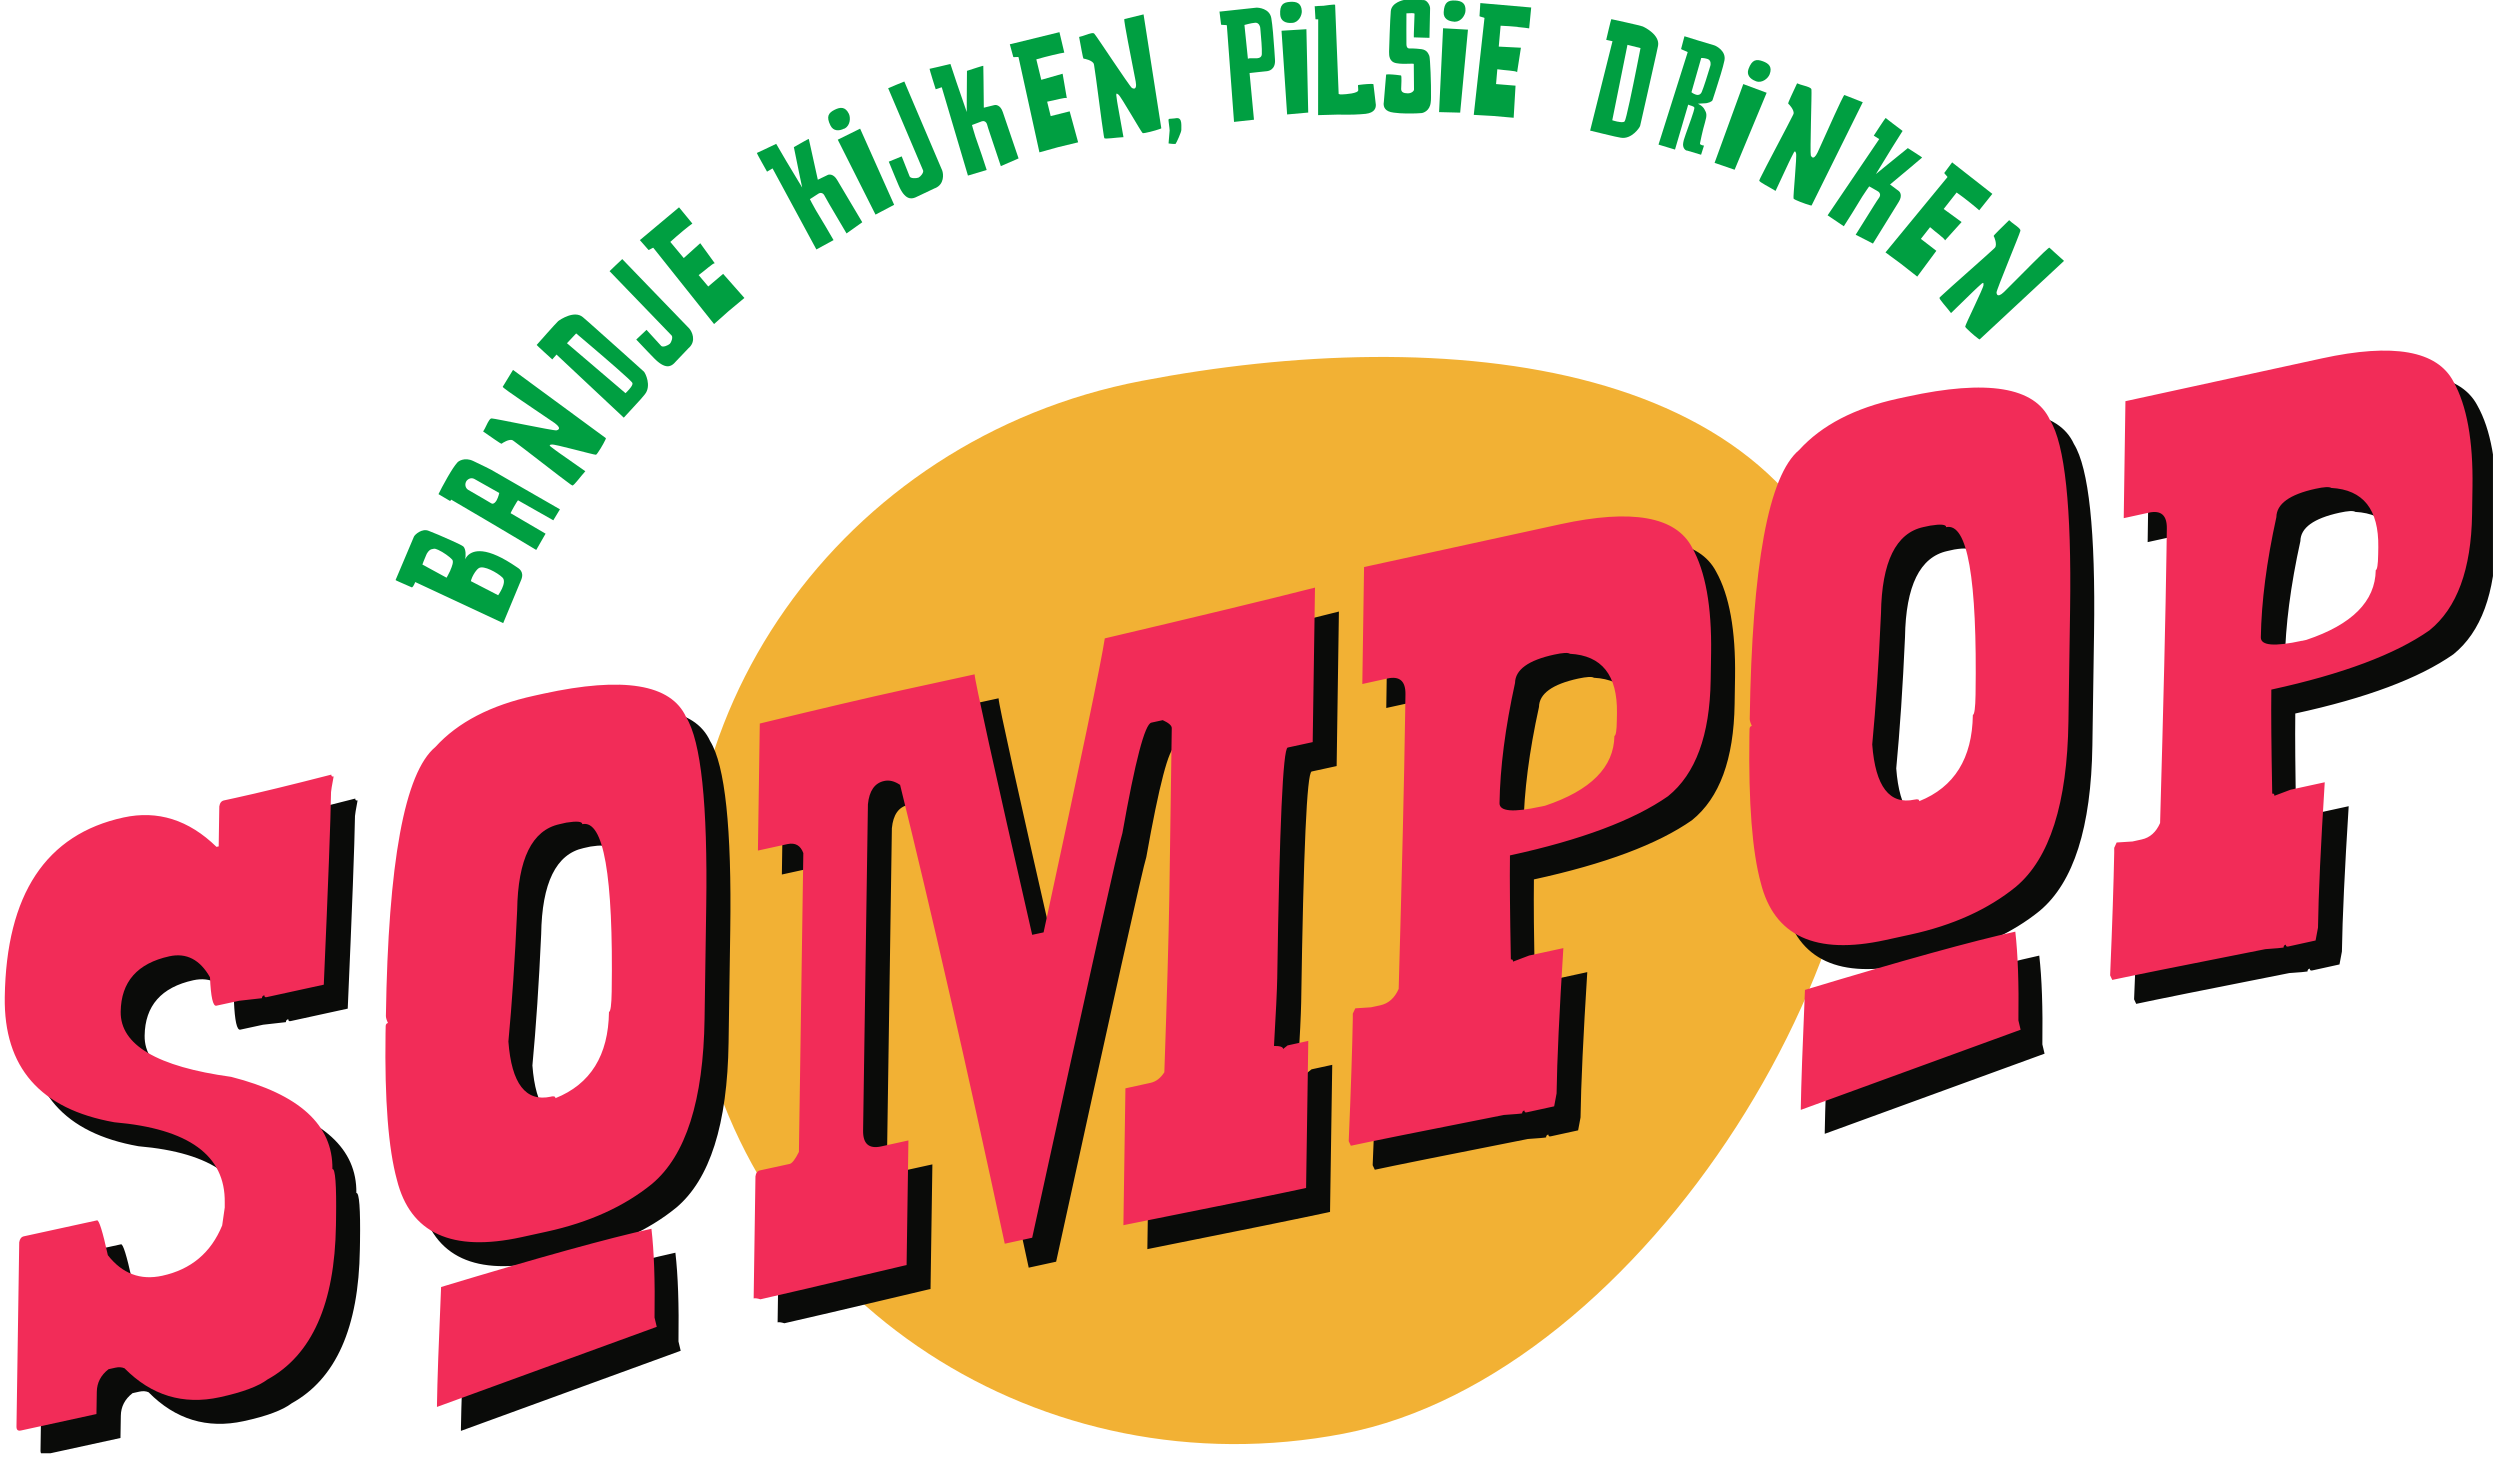 <svg xmlns="http://www.w3.org/2000/svg" xmlns:xlink="http://www.w3.org/1999/xlink" width="361" zoomAndPan="magnify" viewBox="0 0 270.75 158.25" height="211" preserveAspectRatio="xMidYMid meet" version="1.0"><defs><clipPath id="2e28b60195"><path d="M 3 40 L 269.988 40 L 269.988 157.387 L 3 157.387 Z M 3 40 " clip-rule="nonzero"/></clipPath><clipPath id="34d645be90"><path d="M 0.516 37 L 268 37 L 268 155 L 0.516 155 Z M 0.516 37 " clip-rule="nonzero"/></clipPath></defs><path fill="#f2b134" d="M 75.516 109.605 C 69.461 78.129 90.992 47.523 123.594 41.258 C 156.195 34.988 195.52 38.418 201.574 69.898 C 207.621 101.379 178.105 149 145.508 155.266 C 112.906 161.535 81.559 141.086 75.516 109.613 " fill-opacity="1" fill-rule="evenodd"/><path fill="#009f41" d="M 44.969 63.039 L 44.895 63.211 C 44.812 63.395 44.676 63.652 44.578 63.605 C 44.484 63.562 43.727 63.238 43.25 63.023 C 43.004 62.91 42.832 62.836 42.84 62.82 C 42.859 62.777 44.723 58.352 44.828 58.121 C 44.93 57.887 45.707 57.199 46.41 57.484 C 46.844 57.641 48.02 58.141 48.945 58.562 C 49.566 58.836 50.074 59.09 50.184 59.188 C 50.469 59.473 50.461 60.234 50.371 60.57 C 50.551 60.184 51.32 59.039 53.871 60.199 C 54.477 60.473 55.18 60.879 55.984 61.43 C 56.156 61.543 56.801 61.887 56.457 62.77 C 56.098 63.629 55.262 65.645 54.496 67.484 L 44.977 63.039 Z M 48.766 61.773 C 48.973 61.312 49.152 60.805 48.969 60.602 C 48.727 60.316 47.996 59.793 47.465 59.555 C 47.262 59.465 47.098 59.406 46.988 59.43 C 46.582 59.473 46.426 59.629 46.223 59.965 L 46.133 60.168 C 45.953 60.555 45.746 61.141 45.746 61.141 L 48.363 62.566 C 48.363 62.566 48.578 62.199 48.773 61.781 Z M 54.371 63.734 C 54.566 63.301 54.699 62.805 54.406 62.535 C 54.133 62.273 53.625 61.938 53.113 61.707 C 52.629 61.484 52.129 61.363 51.867 61.52 C 51.566 61.715 51.301 62.164 51.141 62.508 C 51.031 62.754 50.984 62.941 51 62.941 C 51.043 62.965 52.801 63.875 53.953 64.465 C 53.953 64.465 54.191 64.121 54.379 63.719 Z M 54.371 63.734 " fill-opacity="1" fill-rule="nonzero"/><path fill="#009f41" d="M 58.438 53.891 L 60.641 55.16 L 59.922 56.348 C 59.922 56.348 56.129 54.203 56.098 54.18 C 56.082 54.172 55.867 54.523 55.672 54.863 C 55.477 55.207 55.281 55.57 55.297 55.578 C 55.328 55.594 59.086 57.797 59.086 57.797 L 58.078 59.555 L 57.98 59.504 C 57.504 59.227 55.184 57.805 48.871 54.113 L 48.75 54.262 L 47.488 53.516 C 47.629 53.211 48.039 52.434 48.48 51.664 C 48.863 51.004 49.258 50.379 49.535 50.086 C 49.609 49.98 50.289 49.465 51.262 49.93 C 52.227 50.379 53.184 50.871 53.184 50.871 L 58.445 53.898 Z M 50.484 52.156 C 50.328 52.434 50.379 52.844 50.699 53.047 C 52.293 53.957 52.883 54.324 53.129 54.465 C 53.242 54.523 53.281 54.555 53.301 54.547 C 53.48 54.578 53.652 54.406 53.781 54.188 C 53.973 53.844 54.07 53.391 54.07 53.391 L 51.375 51.871 C 50.984 51.664 50.617 51.91 50.477 52.156 Z M 50.484 52.156 " fill-opacity="1" fill-rule="nonzero"/><path fill="#009f41" d="M 61.992 52.582 C 61.992 52.582 61.898 52.531 61.762 52.441 C 60.746 51.715 56.516 48.395 55.656 47.777 L 55.527 47.688 C 55.172 47.484 54.379 47.992 54.332 48.051 C 54.281 48.129 53.102 47.246 52.324 46.73 C 52.578 46.348 52.77 45.805 52.973 45.527 C 53.062 45.398 53.152 45.301 53.258 45.316 C 53.586 45.316 59.984 46.672 60.273 46.609 C 60.371 46.582 60.453 46.543 60.508 46.484 C 60.598 46.355 60.527 46.156 60.082 45.824 C 59.566 45.461 56.5 43.418 55.109 42.426 C 54.684 42.117 54.422 41.918 54.445 41.887 C 54.527 41.773 55.133 40.766 55.559 40.062 C 59.484 42.949 65.566 47.418 65.617 47.453 C 65.672 47.492 65.082 48.562 64.746 49.023 C 64.656 49.152 64.586 49.242 64.543 49.25 C 64.348 49.277 60.059 48.074 59.758 48.141 C 59.648 48.156 59.559 48.172 59.543 48.203 C 59.496 48.27 59.641 48.391 60.172 48.77 L 60.648 49.113 C 61.367 49.629 62.383 50.332 63.391 51.035 C 62.848 51.633 62.164 52.59 61.992 52.582 Z M 61.992 52.582 " fill-opacity="1" fill-rule="nonzero"/><path fill="#009f41" d="M 60.266 38.402 L 59.812 38.926 C 59.812 38.926 58.102 37.379 58.121 37.359 C 58.152 37.32 60.246 34.949 60.453 34.777 C 60.68 34.602 62.203 33.582 63.113 34.34 L 63.758 34.898 C 65.5 36.43 69.609 40.137 69.73 40.242 C 69.887 40.379 70.582 41.789 69.84 42.703 C 69.684 42.879 69.551 43.051 69.414 43.211 C 68.832 43.875 68.273 44.434 67.555 45.234 L 60.281 38.41 Z M 68.152 42.148 C 68.363 41.91 68.547 41.656 68.488 41.477 C 68.445 41.355 67.758 40.727 66.859 39.938 C 65.059 38.352 62.398 36.109 62.398 36.109 L 61.402 37.172 L 67.742 42.582 C 67.742 42.582 67.949 42.387 68.16 42.148 Z M 68.152 42.148 " fill-opacity="1" fill-rule="nonzero"/><path fill="#009f41" d="M 70.027 35.734 L 71.605 37.461 C 71.793 37.656 72.375 37.395 72.547 37.23 C 72.703 37.074 72.898 36.543 72.742 36.34 L 70.918 34.449 L 66.016 29.367 C 66.016 29.367 67.359 28.074 67.391 28.059 L 69.266 30.004 L 74.656 35.586 C 74.938 35.906 75.418 36.895 74.641 37.641 L 74.578 37.695 C 74.578 37.695 73.887 38.434 73.227 39.113 C 73.16 39.18 73.094 39.27 73.004 39.352 C 72.637 39.703 72.031 40.027 70.82 38.777 L 70.148 38.082 C 70.148 38.082 70.074 38 68.906 36.773 L 70.02 35.723 Z M 70.027 35.734 " fill-opacity="1" fill-rule="nonzero"/><path fill="#009f41" d="M 73.988 24.988 C 73.539 25.363 73.023 25.805 72.594 26.199 L 74.051 27.949 L 75.836 26.34 L 77.406 28.508 C 77.195 28.5 76.352 29.293 75.664 29.793 L 76.703 31.027 L 78.316 29.66 L 80.617 32.27 L 78.906 33.695 L 77.332 35.094 C 74.781 31.887 70.781 26.871 70.754 26.836 C 70.723 26.797 70.266 27.109 70.238 27.074 C 70.207 27.035 69.297 26.004 69.297 26.004 L 69.43 25.895 C 70.102 25.34 73.102 22.82 73.539 22.453 L 74.984 24.211 C 74.812 24.332 74.422 24.629 73.988 24.988 Z M 73.988 24.988 " fill-opacity="1" fill-rule="nonzero"/><path fill="#009f41" d="M 85.969 15.938 C 86.605 15.586 87.57 15.012 87.594 15.047 C 87.613 15.086 88.195 17.746 88.57 19.465 C 88.98 19.262 89.559 19 89.641 18.949 C 89.723 18.898 90.246 18.762 90.672 19.504 C 91.098 20.242 92.332 22.281 93.383 24.07 L 91.68 25.281 C 91.066 24.227 90.297 22.941 89.805 22.098 C 89.559 21.672 89.379 21.355 89.316 21.23 L 89.273 21.148 C 89.102 20.848 88.816 20.863 88.668 20.953 C 88.504 21.051 88.086 21.328 87.711 21.566 C 87.711 21.566 88.031 22.215 88.34 22.738 L 89.43 24.555 L 90.273 26.004 L 88.414 27.016 L 83.668 18.238 L 83.07 18.59 C 83.07 18.59 81.934 16.582 81.965 16.566 C 82 16.543 83.539 15.848 84.062 15.578 L 85.141 17.426 L 86.875 20.309 C 86.852 20.273 86.328 17.648 85.977 15.945 Z M 85.969 15.938 " fill-opacity="1" fill-rule="nonzero"/><path fill="#009f41" d="M 91.41 13.934 C 90.859 14.211 90.246 14.211 89.938 13.59 C 89.453 12.613 89.723 12.215 90.41 11.879 C 91.008 11.586 91.547 11.543 91.926 12.312 C 92.137 12.738 92.09 13.57 91.508 13.898 L 91.41 13.949 Z M 94.82 23.246 L 90.73 15.129 L 93.152 13.934 L 96.836 22.18 L 94.812 23.246 Z M 94.82 23.246 " fill-opacity="1" fill-rule="nonzero"/><path fill="#009f41" d="M 97.652 16.93 L 98.512 19.105 C 98.617 19.352 99.258 19.324 99.477 19.234 C 99.676 19.145 100.043 18.719 99.977 18.473 L 98.953 16.059 L 96.188 9.555 C 96.188 9.555 97.906 8.824 97.938 8.828 L 98.996 11.32 L 102.039 18.457 C 102.188 18.852 102.277 19.949 101.293 20.371 L 101.215 20.398 C 101.215 20.398 100.305 20.84 99.445 21.238 C 99.355 21.273 99.266 21.332 99.145 21.379 C 98.684 21.574 97.996 21.664 97.316 20.062 L 96.941 19.172 C 96.941 19.172 96.898 19.07 96.254 17.508 L 97.676 16.926 Z M 97.652 16.93 " fill-opacity="1" fill-rule="nonzero"/><path fill="#009f41" d="M 104.723 7.672 C 105.418 7.453 106.477 7.09 106.492 7.133 C 106.508 7.18 106.523 9.898 106.547 11.664 C 106.992 11.551 107.613 11.41 107.703 11.379 C 107.793 11.348 108.332 11.32 108.602 12.133 C 108.871 12.941 109.648 15.199 110.312 17.156 L 108.391 17.992 C 108.012 16.836 107.523 15.414 107.219 14.488 C 107.062 14.023 106.949 13.68 106.918 13.539 L 106.891 13.449 C 106.777 13.121 106.5 13.074 106.336 13.137 C 106.156 13.195 105.688 13.383 105.266 13.539 C 105.266 13.539 105.453 14.242 105.641 14.816 L 106.336 16.82 L 106.859 18.41 L 104.828 19.016 L 101.992 9.449 L 101.336 9.668 C 101.336 9.668 100.641 7.469 100.672 7.453 C 100.715 7.441 102.359 7.082 102.93 6.926 L 103.602 8.949 L 104.699 12.133 C 104.684 12.09 104.715 9.414 104.723 7.68 Z M 104.723 7.672 " fill-opacity="1" fill-rule="nonzero"/><path fill="#009f41" d="M 114.02 5.961 C 113.453 6.094 112.793 6.266 112.234 6.43 L 112.77 8.645 L 115.082 7.984 L 115.535 10.625 C 115.352 10.52 114.242 10.863 113.406 11.012 L 113.789 12.574 L 115.844 12.059 L 116.762 15.414 L 114.594 15.938 L 112.57 16.5 C 111.695 12.5 110.312 6.238 110.305 6.184 C 110.297 6.141 109.746 6.223 109.738 6.168 C 109.73 6.125 109.363 4.793 109.363 4.793 L 109.535 4.758 C 110.379 4.555 114.184 3.613 114.738 3.484 L 115.262 5.699 C 115.059 5.727 114.574 5.824 114.02 5.961 Z M 114.02 5.961 " fill-opacity="1" fill-rule="nonzero"/><path fill="#009f41" d="M 119.602 14.965 C 119.602 14.965 119.566 14.863 119.543 14.703 C 119.332 13.473 118.676 8.137 118.496 7.098 L 118.465 6.938 C 118.355 6.543 117.434 6.34 117.359 6.355 C 117.27 6.371 117.055 4.914 116.867 4 C 117.316 3.914 117.84 3.664 118.176 3.605 C 118.332 3.574 118.457 3.574 118.52 3.656 C 118.75 3.891 122.332 9.359 122.586 9.523 C 122.676 9.578 122.758 9.605 122.84 9.594 C 122.996 9.562 123.094 9.375 122.996 8.828 C 122.891 8.211 122.152 4.602 121.867 2.918 C 121.777 2.402 121.738 2.074 121.77 2.066 C 121.91 2.043 123.047 1.754 123.848 1.559 C 124.594 6.363 125.754 13.828 125.77 13.891 C 125.777 13.949 124.602 14.293 124.043 14.391 C 123.887 14.422 123.781 14.434 123.742 14.406 C 123.578 14.285 121.387 10.414 121.133 10.25 C 121.043 10.184 120.969 10.129 120.941 10.137 C 120.867 10.152 120.879 10.34 120.984 10.984 L 121.082 11.559 C 121.23 12.434 121.449 13.645 121.672 14.855 C 120.867 14.891 119.707 15.086 119.594 14.965 Z M 119.602 14.965 " fill-opacity="1" fill-rule="nonzero"/><path fill="#009f41" d="M 127.406 12.797 C 127.762 12.746 127.883 13 127.922 13.285 C 127.965 13.598 127.922 13.957 127.938 14.062 C 127.965 14.262 127.383 15.543 127.309 15.586 L 127.277 15.586 C 127.121 15.617 126.555 15.535 126.555 15.535 L 126.672 14.129 C 126.672 14.129 126.637 13.656 126.566 13.188 C 126.531 12.934 126.539 12.887 126.664 12.867 C 126.777 12.852 126.949 12.859 127.234 12.82 L 127.375 12.797 Z M 127.406 12.797 " fill-opacity="1" fill-rule="nonzero"/><path fill="#009f41" d="M 135.812 12.965 L 133.645 13.203 C 133.348 9.121 132.875 2.785 132.867 2.738 C 132.867 2.695 132.246 2.715 132.242 2.664 C 132.242 2.621 132.07 1.25 132.07 1.25 L 132.164 1.25 C 132.719 1.191 135.812 0.855 136.043 0.832 C 136.297 0.812 137.496 0.922 137.68 1.953 C 137.742 2.297 137.809 2.879 137.867 3.523 C 137.98 4.801 138.07 6.297 138.078 6.41 C 138.184 7.59 137.324 7.695 137.227 7.707 C 136.297 7.793 135.828 7.867 135.328 7.91 L 135.805 12.965 Z M 135.352 6.312 C 135.574 6.289 135.871 6.328 136.125 6.312 C 136.41 6.289 136.645 6.184 136.656 5.848 C 136.688 5.273 136.574 4 136.516 3.367 L 136.484 3.008 C 136.484 2.926 136.375 2.461 135.977 2.461 L 135.836 2.477 C 135.477 2.508 135.027 2.641 134.773 2.703 L 135.148 6.363 C 135.207 6.34 135.266 6.32 135.352 6.312 Z M 135.352 6.312 " fill-opacity="1" fill-rule="nonzero"/><path fill="#009f41" d="M 139.871 2.484 C 139.258 2.523 138.691 2.289 138.645 1.594 C 138.578 0.504 138.973 0.242 139.75 0.199 C 140.418 0.16 140.934 0.332 140.984 1.184 C 141.016 1.656 140.648 2.41 139.984 2.477 L 139.871 2.477 Z M 139.395 12.395 L 138.789 3.328 L 141.484 3.164 L 141.68 12.191 Z M 139.395 12.395 " fill-opacity="1" fill-rule="nonzero"/><path fill="#009f41" d="M 142.75 12.453 L 142.762 2.09 C 142.59 2.09 142.465 2.098 142.465 2.082 C 142.465 2.035 142.383 0.66 142.383 0.66 L 142.48 0.676 C 142.523 0.66 142.891 0.633 143.332 0.625 C 143.773 0.562 144.23 0.504 144.453 0.496 C 144.551 0.496 144.594 0.512 144.594 0.527 C 144.594 0.609 144.812 5.781 144.977 10.176 C 145.074 10.219 145.184 10.234 145.312 10.227 C 145.754 10.211 147.113 10.117 147.098 9.758 C 147.098 9.555 147.074 9.414 147.07 9.316 C 147.07 9.258 147.07 9.203 147.113 9.203 C 147.172 9.188 147.949 9.098 148.406 9.09 C 148.594 9.09 148.734 9.09 148.742 9.129 C 148.742 9.258 148.98 10.961 148.98 11.148 C 148.98 11.191 149.004 11.273 149.004 11.348 C 149.012 11.676 148.898 12.207 147.906 12.328 C 147.562 12.363 147.098 12.395 146.641 12.41 C 146.043 12.426 145.41 12.426 144.902 12.41 L 142.758 12.469 Z M 142.75 12.453 " fill-opacity="1" fill-rule="nonzero"/><path fill="#009f41" d="M 153.121 4.047 C 153.121 4.047 153.109 3.859 153.121 3.605 C 153.137 2.879 153.195 1.566 153.195 1.492 C 153.195 1.445 153.055 1.422 152.898 1.422 C 152.645 1.422 152.332 1.445 152.316 1.445 L 152.316 1.602 C 152.301 2.199 152.316 4.352 152.316 4.719 C 152.309 5.145 152.465 5.242 152.621 5.25 L 153.031 5.25 C 153.285 5.266 153.602 5.273 153.945 5.324 C 154.574 5.414 154.691 5.832 154.797 6.051 C 154.887 6.258 155.004 9.105 154.977 10.512 C 154.977 10.766 154.969 10.953 154.945 11.094 C 154.848 12.02 154.133 12.23 153.961 12.246 C 153.848 12.262 153.109 12.305 152.246 12.289 C 151.82 12.281 151.383 12.262 150.953 12.199 C 149.961 12.09 149.848 11.566 149.848 11.23 C 149.848 11.148 149.871 11.07 149.871 11.027 C 149.871 10.84 150.117 8.219 150.117 8.09 C 150.117 8.059 150.262 8.047 150.445 8.051 C 150.887 8.059 151.664 8.156 151.727 8.172 C 151.77 8.172 151.785 8.457 151.777 8.77 C 151.77 9.086 151.746 9.465 151.746 9.637 C 151.746 9.988 152.023 10.102 152.449 10.109 C 152.875 10.117 153.137 9.855 153.137 9.695 C 153.137 9.539 153.109 7.074 153.113 6.945 C 153.113 6.902 153.039 6.895 152.914 6.895 C 152.688 6.895 152.344 6.918 151.949 6.91 C 151.711 6.91 151.492 6.887 151.254 6.848 C 150.445 6.723 150.434 6.012 150.438 5.645 L 150.438 5.535 C 150.445 5.207 150.543 2.117 150.625 1.191 C 150.723 0.281 151.91 0.02 152.137 -0.027 C 152.246 -0.043 152.688 -0.027 153.145 -0.027 C 153.602 -0.02 154.078 -0.004 154.234 0.012 C 154.566 0.062 154.887 0.578 154.879 0.906 L 154.812 4.098 C 154.812 4.098 153.152 4.047 153.121 4.047 Z M 153.121 4.047 " fill-opacity="1" fill-rule="nonzero"/><path fill="#009f41" d="M 155.852 12.133 L 156.285 3.059 L 158.98 3.211 L 158.137 12.199 L 155.852 12.141 Z M 157.465 2.344 C 156.852 2.305 156.312 2.016 156.352 1.32 C 156.41 0.227 156.836 0.02 157.605 0.055 C 158.273 0.094 158.766 0.324 158.711 1.176 C 158.691 1.648 158.234 2.352 157.57 2.352 L 157.457 2.352 Z M 157.465 2.344 " fill-opacity="1" fill-rule="nonzero"/><path fill="#009f41" d="M 164.363 2.91 C 163.781 2.859 163.102 2.805 162.516 2.785 L 162.316 5.047 L 164.715 5.168 L 164.305 7.812 C 164.16 7.656 163.004 7.625 162.16 7.5 L 162.023 9.105 L 164.133 9.277 L 163.93 12.754 L 161.711 12.559 L 159.609 12.441 C 160.059 8.375 160.77 1.992 160.77 1.945 C 160.77 1.902 160.23 1.797 160.23 1.754 C 160.23 1.707 160.32 0.332 160.32 0.332 L 160.492 0.348 C 161.359 0.43 165.262 0.758 165.828 0.812 L 165.609 3.074 C 165.41 3.039 164.922 2.977 164.355 2.926 Z M 164.363 2.91 " fill-opacity="1" fill-rule="nonzero"/><path fill="#009f41" d="M 174.633 4.465 L 173.953 4.316 C 173.953 4.316 174.477 2.066 174.504 2.074 C 174.551 2.082 177.637 2.754 177.891 2.859 C 178.16 2.965 179.789 3.801 179.566 4.965 L 179.387 5.805 C 178.891 8.074 177.66 13.465 177.629 13.621 C 177.586 13.824 176.688 15.117 175.535 14.914 C 175.305 14.863 175.09 14.832 174.887 14.785 C 174.02 14.602 173.258 14.383 172.211 14.145 Z M 175.199 13.172 C 175.508 13.238 175.828 13.277 175.949 13.141 C 176.031 13.047 176.246 12.141 176.5 10.969 C 177.008 8.621 177.668 5.207 177.668 5.207 L 176.254 4.855 L 174.609 13.023 C 174.609 13.023 174.879 13.113 175.191 13.18 Z M 175.199 13.172 " fill-opacity="1" fill-rule="nonzero"/><path fill="#009f41" d="M 182.676 16.32 C 182.539 16.281 182.172 16.02 182.301 15.414 C 182.316 15.355 182.332 15.258 182.359 15.152 C 182.562 14.473 183.16 12.934 183.398 12.133 C 183.473 11.879 183.52 11.691 183.496 11.648 C 183.398 11.469 183.094 11.461 182.832 11.332 L 181.402 16.199 L 179.617 15.66 C 180.852 11.758 182.77 5.699 182.777 5.652 C 182.793 5.609 182.047 5.355 182.062 5.301 C 182.074 5.25 182.426 3.926 182.426 3.926 C 182.426 3.941 185.402 4.84 185.648 4.906 C 185.887 4.98 186.965 5.535 186.754 6.559 C 186.688 6.902 186.531 7.461 186.344 8.082 C 185.977 9.309 185.5 10.734 185.469 10.84 C 185.418 11.004 184.969 11.199 184.559 11.191 C 184.266 11.191 183.914 11.242 183.883 11.238 C 183.883 11.238 184.387 11.438 184.594 11.844 C 184.82 12.238 184.895 12.441 184.641 13.293 C 184.387 14.137 184.141 15.355 184.125 15.445 C 184.109 15.555 184.051 15.637 184.324 15.723 C 184.398 15.742 184.477 15.766 184.543 15.766 L 184.227 16.758 L 182.68 16.297 Z M 183.652 10.25 C 183.879 10.316 184.145 10.301 184.297 9.965 C 184.52 9.441 184.93 8.129 185.125 7.477 L 185.238 7.098 C 185.262 7.02 185.336 6.551 184.969 6.402 L 184.848 6.363 C 184.527 6.266 184.242 6.281 184.242 6.281 L 183.184 9.988 C 183.184 9.988 183.391 10.168 183.652 10.242 Z M 183.652 10.25 " fill-opacity="1" fill-rule="nonzero"/><path fill="#009f41" d="M 185.688 17.641 L 188.797 9.105 L 191.328 10.047 L 187.859 18.383 L 185.695 17.641 Z M 190.125 8.777 C 189.551 8.562 189.125 8.121 189.363 7.469 C 189.746 6.445 190.207 6.371 190.934 6.641 C 191.555 6.871 191.957 7.238 191.656 8.039 C 191.492 8.48 190.859 9.016 190.223 8.816 L 190.117 8.777 Z M 190.125 8.777 " fill-opacity="1" fill-rule="nonzero"/><path fill="#009f41" d="M 190.527 19.547 C 190.527 19.547 190.566 19.441 190.633 19.301 C 191.172 18.172 193.711 13.434 194.168 12.484 L 194.234 12.344 C 194.371 11.953 193.734 11.258 193.668 11.23 C 193.586 11.184 194.242 9.875 194.625 9.023 C 195.043 9.211 195.609 9.309 195.926 9.457 C 196.066 9.523 196.172 9.594 196.18 9.703 C 196.23 10.027 196.008 16.566 196.113 16.844 C 196.156 16.93 196.211 17.008 196.277 17.043 C 196.418 17.109 196.605 17.008 196.844 16.512 C 197.121 15.945 198.602 12.566 199.34 11.035 C 199.566 10.562 199.723 10.273 199.75 10.289 C 199.879 10.348 200.977 10.773 201.738 11.07 C 199.574 15.43 196.215 22.199 196.195 22.254 C 196.172 22.305 195.004 21.91 194.496 21.664 C 194.355 21.594 194.258 21.543 194.242 21.504 C 194.176 21.32 194.625 16.887 194.512 16.602 C 194.477 16.5 194.445 16.414 194.414 16.402 C 194.34 16.363 194.25 16.527 193.969 17.109 L 193.711 17.641 C 193.332 18.441 192.809 19.555 192.293 20.676 C 191.605 20.242 190.551 19.734 190.527 19.562 Z M 190.527 19.547 " fill-opacity="1" fill-rule="nonzero"/><path fill="#009f41" d="M 206.621 16.043 C 207.227 16.445 208.184 17.027 208.16 17.066 C 208.137 17.105 206.043 18.852 204.691 19.98 C 205.066 20.25 205.566 20.645 205.641 20.691 C 205.723 20.742 206.09 21.141 205.633 21.863 C 205.176 22.582 203.93 24.621 202.84 26.379 L 200.969 25.422 C 201.621 24.391 202.406 23.113 202.93 22.289 C 203.191 21.879 203.383 21.566 203.473 21.461 L 203.527 21.379 C 203.711 21.086 203.562 20.84 203.422 20.75 C 203.266 20.645 202.816 20.406 202.434 20.184 C 202.434 20.184 202.008 20.773 201.688 21.281 L 200.582 23.09 L 199.684 24.504 L 197.93 23.32 L 203.52 15.062 L 202.93 14.691 C 202.93 14.691 204.184 12.754 204.215 12.777 C 204.25 12.797 205.574 13.844 206.051 14.18 L 204.914 15.984 L 203.16 18.852 C 203.184 18.816 205.266 17.141 206.613 16.043 Z M 206.621 16.043 " fill-opacity="1" fill-rule="nonzero"/><path fill="#009f41" d="M 213.375 21.961 C 212.922 21.594 212.383 21.184 211.902 20.848 L 210.5 22.633 L 212.441 24.047 L 210.648 26.035 C 210.609 25.824 209.66 25.168 209.027 24.602 L 208.031 25.871 L 209.707 27.164 L 207.637 29.957 L 205.887 28.582 L 204.199 27.336 C 206.801 24.172 210.879 19.219 210.91 19.18 C 210.941 19.145 210.535 18.762 210.566 18.727 C 210.598 18.688 211.418 17.582 211.418 17.582 L 211.555 17.695 C 212.234 18.238 215.328 20.645 215.77 20.996 L 214.348 22.777 C 214.199 22.633 213.824 22.32 213.375 21.961 Z M 213.375 21.961 " fill-opacity="1" fill-rule="nonzero"/><path fill="#009f41" d="M 210.043 32.254 C 210.043 32.254 210.109 32.164 210.23 32.059 C 211.133 31.199 215.184 27.656 215.949 26.926 L 216.059 26.812 C 216.32 26.492 215.977 25.625 215.918 25.57 C 215.852 25.504 216.934 24.512 217.59 23.844 C 217.922 24.168 218.414 24.457 218.652 24.703 C 218.766 24.816 218.84 24.922 218.801 25.02 C 218.742 25.34 216.223 31.371 216.223 31.676 C 216.23 31.781 216.254 31.871 216.305 31.926 C 216.418 32.035 216.629 32.008 217.031 31.625 C 217.488 31.191 220.066 28.555 221.297 27.371 C 221.672 27.016 221.926 26.797 221.949 26.82 C 222.047 26.926 222.922 27.703 223.535 28.254 C 219.969 31.574 214.445 36.715 214.398 36.758 C 214.355 36.805 213.414 36.02 213.02 35.609 C 212.906 35.496 212.832 35.414 212.832 35.371 C 212.832 35.168 214.82 31.176 214.812 30.879 C 214.812 30.766 214.812 30.676 214.797 30.652 C 214.742 30.594 214.594 30.715 214.125 31.16 L 213.699 31.566 C 213.055 32.18 212.18 33.039 211.297 33.906 C 210.812 33.254 210.004 32.41 210.043 32.246 Z M 210.043 32.254 " fill-opacity="1" fill-rule="nonzero"/><g clip-path="url(#2e28b60195)"><path fill="#0a0b09" d="M 31.574 151.984 C 36.383 149.332 38.848 143.777 38.973 135.316 L 38.988 134.512 C 39.043 130.898 38.906 129.137 38.594 129.203 C 38.66 124.43 35.012 121.102 27.637 119.219 C 19.602 118.113 15.609 115.758 15.664 112.164 C 15.707 108.918 17.473 106.918 20.941 106.16 C 22.785 105.758 24.25 106.52 25.336 108.434 C 25.426 110.562 25.656 111.594 26.023 111.512 L 28.496 110.977 L 30.961 110.699 C 30.961 110.527 31.051 110.422 31.223 110.379 C 31.223 110.551 31.301 110.625 31.465 110.586 L 37.66 109.234 C 38.137 98.383 38.398 91.43 38.445 88.375 C 38.445 88.238 38.543 87.68 38.727 86.684 C 38.555 86.723 38.473 86.656 38.473 86.484 C 34.078 87.613 30.617 88.457 28.086 89.008 L 26.852 89.277 C 26.566 89.34 26.402 89.555 26.344 89.93 L 26.277 94.258 L 26.039 94.309 C 23.031 91.379 19.676 90.324 15.977 91.125 C 7.57 92.957 3.281 99.441 3.113 110.586 C 3.004 118.203 6.965 122.715 14.992 124.137 C 23.031 124.832 27.016 127.723 26.941 132.82 L 26.941 133.367 C 26.941 133.367 26.664 135.309 26.664 135.309 C 25.453 138.262 23.293 140.078 20.172 140.758 C 17.809 141.273 15.852 140.535 14.281 138.531 C 13.719 135.969 13.324 134.711 13.109 134.758 L 5.191 136.484 C 4.91 136.543 4.746 136.758 4.684 137.133 L 4.387 157.102 C 4.387 157.453 4.543 157.59 4.879 157.516 L 13.047 155.734 L 13.086 153.32 C 13.102 152.344 13.52 151.527 14.355 150.879 L 15.094 150.715 C 15.461 150.633 15.797 150.652 16.09 150.781 C 18.996 153.727 22.434 154.773 26.395 153.91 C 28.879 153.375 30.609 152.723 31.59 151.977 Z M 73.219 130.805 C 76.883 127.73 78.781 121.766 78.906 112.902 L 79.086 100.758 C 79.25 89.711 78.527 82.875 76.91 80.266 C 75.281 76.676 70.125 75.824 61.434 77.723 L 60.438 77.941 C 55.754 78.965 52.188 80.809 49.75 83.492 C 46.426 86.266 44.641 95.977 44.395 112.625 C 44.395 112.812 44.469 113.066 44.617 113.383 C 44.461 113.418 44.379 113.531 44.371 113.719 L 44.355 114.523 C 44.25 121.715 44.66 127 45.59 130.379 C 47.031 136.152 51.523 138.223 59.062 136.582 L 61.793 135.98 C 66.402 134.98 70.207 133.254 73.211 130.809 Z M 62.254 121.363 C 59.535 121.953 58.004 119.965 57.66 115.391 C 58.047 111.273 58.367 106.535 58.609 101.191 C 58.691 95.617 60.223 92.5 63.195 91.848 L 63.938 91.684 C 65.09 91.5 65.664 91.559 65.664 91.848 C 67.973 91.348 69.035 97.387 68.848 109.98 C 68.824 111.414 68.727 112.148 68.555 112.188 C 68.488 116.895 66.555 120.004 62.758 121.527 C 62.758 121.34 62.594 121.281 62.262 121.355 Z M 73.719 146.289 L 73.48 145.281 C 73.539 141.324 73.43 138.121 73.145 135.668 C 68.555 136.672 60.969 138.77 50.363 141.977 C 50.102 148.023 49.953 152.262 49.918 154.703 L 49.918 154.965 C 49.918 154.965 73.719 146.289 73.719 146.289 Z M 144.273 115.324 L 142.039 115.809 L 141.555 116.199 C 141.555 115.977 141.223 115.863 140.566 115.871 C 140.777 112.254 140.895 109.809 140.918 108.539 C 141.164 92.074 141.539 83.742 142.047 83.555 L 144.758 82.965 L 145.004 66.23 C 139.879 67.535 132.285 69.367 122.242 71.73 C 121.875 74.227 119.66 84.84 115.609 103.566 L 114.379 103.836 C 110.215 85.594 108.137 76.184 108.145 75.625 L 100.23 77.352 C 96.852 78.09 91.73 79.285 84.879 80.953 L 84.676 94.711 L 87.883 94.008 C 88.719 93.828 89.289 94.152 89.594 94.98 L 89.117 127.344 C 88.715 128.148 88.383 128.582 88.121 128.645 L 84.895 129.344 C 84.625 129.406 84.461 129.621 84.406 129.996 L 84.215 143.211 C 84.387 143.172 84.633 143.211 84.945 143.309 C 86.492 142.969 91.688 141.754 100.535 139.652 L 100.777 139.602 L 100.977 126.102 L 98.012 126.754 C 96.695 127.035 96.043 126.469 96.066 125.031 L 96.59 89.695 C 96.73 88.23 97.324 87.395 98.355 87.172 C 98.906 87.051 99.484 87.191 100.074 87.598 C 103.48 101.387 107.262 117.949 111.41 137.289 L 114.379 136.641 C 120.543 108.434 123.801 93.828 124.145 92.828 C 125.535 85.004 126.582 81.012 127.285 80.855 L 128.52 80.586 C 129.176 80.887 129.504 81.176 129.496 81.453 L 129.23 99.793 C 129.16 104.098 128.98 110.406 128.691 118.719 C 128.285 119.352 127.793 119.734 127.203 119.859 L 124.477 120.461 L 124.258 135.281 C 134.633 133.211 141.148 131.879 143.801 131.305 L 144.043 131.25 L 144.281 115.324 Z M 171.172 121.035 C 171.223 117.402 171.469 112.148 171.902 105.281 L 168.195 106.086 L 166.457 106.746 C 166.457 106.559 166.383 106.484 166.215 106.512 C 166.121 101.371 166.09 97.707 166.121 95.504 L 166.121 95.242 C 173.816 93.566 179.527 91.43 183.242 88.828 C 186.23 86.414 187.77 82.223 187.859 76.258 L 187.906 73.301 C 187.98 68.27 187.293 64.473 185.852 61.902 C 184.086 58.531 179.332 57.688 171.582 59.375 L 150.32 64.008 L 150.133 76.676 L 152.859 76.078 C 154.176 75.797 154.828 76.363 154.805 77.797 L 154.766 80.234 C 154.668 86.953 154.438 96.773 154.07 109.695 C 153.637 110.684 152.973 111.281 152.074 111.477 L 151.082 111.691 L 149.371 111.805 L 149.102 112.379 L 149.102 112.926 C 149.043 116.168 148.898 120.594 148.66 126.191 L 148.891 126.684 C 150.781 126.273 156.312 125.16 165.469 123.352 C 166.637 123.27 167.293 123.219 167.441 123.18 C 167.441 123.008 167.523 122.902 167.688 122.867 C 167.688 123.039 167.77 123.105 167.941 123.066 L 170.91 122.418 L 171.172 121.02 Z M 169.43 89.957 C 166.457 90.609 164.977 90.48 164.992 89.586 C 165.051 85.734 165.609 81.402 166.672 76.566 C 166.695 75.129 168.109 74.105 170.91 73.492 C 171.844 73.293 172.414 73.262 172.621 73.402 C 176.074 73.59 177.77 75.723 177.711 79.816 L 177.695 80.625 C 177.68 81.707 177.59 82.27 177.434 82.305 C 177.383 85.684 174.879 88.203 169.918 89.859 L 169.438 89.965 Z M 220.918 98.629 C 224.578 95.555 226.477 89.594 226.605 80.727 L 226.785 68.582 C 226.949 57.535 226.223 50.699 224.609 48.09 C 222.98 44.504 217.824 43.652 209.133 45.551 L 208.137 45.766 C 203.453 46.789 199.887 48.637 197.449 51.32 C 194.125 54.09 192.336 63.801 192.09 80.453 C 192.09 80.637 192.164 80.895 192.316 81.207 C 192.16 81.242 192.074 81.355 192.07 81.543 L 192.055 82.352 C 191.949 89.539 192.359 94.824 193.285 98.203 C 194.73 103.98 199.223 106.051 206.762 104.406 L 209.488 103.809 C 214.102 102.805 217.906 101.078 220.91 98.637 Z M 209.961 89.188 C 207.242 89.777 205.707 87.793 205.363 83.219 C 205.754 79.098 206.074 74.359 206.312 69.016 C 206.395 63.441 207.93 60.324 210.902 59.676 L 211.641 59.512 C 212.793 59.324 213.367 59.383 213.367 59.676 C 215.68 59.172 216.738 65.211 216.555 77.805 C 216.531 79.242 216.434 79.973 216.262 80.012 C 216.195 84.719 214.258 87.828 210.461 89.352 C 210.461 89.168 210.297 89.105 209.969 89.18 Z M 221.426 114.113 L 221.188 113.105 C 221.246 109.152 221.133 105.945 220.852 103.492 C 216.262 104.496 208.676 106.594 198.07 109.801 C 197.809 115.848 197.66 120.086 197.621 122.531 L 197.621 122.793 C 197.621 122.793 221.426 114.113 221.426 114.113 Z M 253.629 103.066 C 253.684 99.434 253.93 94.18 254.363 87.312 L 250.656 88.121 L 248.914 88.777 C 248.914 88.59 248.84 88.516 248.676 88.547 C 248.578 83.402 248.547 79.742 248.578 77.535 L 248.578 77.273 C 256.277 75.602 261.984 73.465 265.699 70.863 C 268.691 68.449 270.23 64.258 270.32 58.293 L 270.363 55.332 C 270.438 50.301 269.75 46.504 268.309 43.934 C 266.547 40.562 261.793 39.719 254.043 41.41 L 232.777 46.043 L 232.59 58.711 L 235.32 58.113 C 236.637 57.828 237.285 58.395 237.262 59.832 L 237.227 62.27 C 237.129 68.988 236.898 78.809 236.531 91.73 C 236.098 92.715 235.434 93.312 234.535 93.508 L 233.539 93.727 L 231.828 93.836 L 231.559 94.414 L 231.559 94.957 C 231.5 98.203 231.359 102.625 231.121 108.223 L 231.352 108.719 C 233.242 108.309 238.773 107.191 247.93 105.383 C 249.094 105.301 249.75 105.25 249.902 105.211 C 249.902 105.039 249.984 104.938 250.148 104.898 C 250.148 105.07 250.23 105.137 250.402 105.102 L 253.367 104.449 L 253.629 103.051 Z M 251.891 71.992 C 248.914 72.641 247.434 72.516 247.449 71.617 C 247.508 67.77 248.07 63.434 249.133 58.598 C 249.152 57.164 250.566 56.141 253.367 55.527 C 254.305 55.324 254.871 55.293 255.082 55.438 C 258.535 55.625 260.23 57.754 260.172 61.848 L 260.156 62.656 C 260.141 63.742 260.051 64.301 259.895 64.34 C 259.84 67.715 257.336 70.234 252.375 71.895 L 251.898 72 Z M 251.891 71.992 " fill-opacity="1" fill-rule="nonzero"/></g><g clip-path="url(#34d645be90)"><path fill="#f22c58" d="M 28.98 149.391 C 33.789 146.738 36.254 141.184 36.383 132.723 L 36.395 131.918 C 36.449 128.309 36.312 126.543 36 126.609 C 36.066 121.836 32.422 118.508 25.043 116.625 C 17.008 115.52 13.02 113.164 13.07 109.57 C 13.113 106.324 14.879 104.324 18.348 103.566 C 20.191 103.164 21.656 103.926 22.742 105.84 C 22.832 107.969 23.062 109 23.43 108.918 L 25.902 108.383 L 28.367 108.105 C 28.367 107.934 28.457 107.828 28.629 107.785 C 28.629 107.957 28.707 108.031 28.871 107.992 L 35.066 106.641 C 35.543 95.789 35.805 88.836 35.852 85.781 C 35.852 85.645 35.949 85.086 36.133 84.09 C 35.961 84.129 35.879 84.062 35.879 83.891 C 31.484 85.02 28.023 85.863 25.492 86.414 L 24.258 86.684 C 23.973 86.746 23.809 86.961 23.75 87.336 L 23.684 91.664 L 23.445 91.715 C 20.438 88.785 17.082 87.73 13.383 88.531 C 4.969 90.363 0.68 96.848 0.516 107.992 C 0.402 115.609 4.363 120.121 12.391 121.543 C 20.434 122.238 24.414 125.129 24.34 130.227 L 24.34 130.773 C 24.34 130.773 24.062 132.715 24.062 132.715 C 22.852 135.668 20.695 137.484 17.57 138.164 C 15.207 138.68 13.25 137.941 11.68 135.938 C 11.121 133.375 10.723 132.117 10.508 132.164 L 2.594 133.891 C 2.309 133.949 2.145 134.168 2.082 134.539 L 1.785 154.512 C 1.785 154.859 1.941 154.996 2.277 154.922 L 10.445 153.141 L 10.484 150.727 C 10.5 149.75 10.918 148.934 11.754 148.285 L 12.496 148.121 C 12.859 148.039 13.195 148.059 13.488 148.188 C 16.395 151.133 19.836 152.18 23.797 151.32 C 26.277 150.781 28.012 150.129 28.988 149.383 Z M 70.617 128.211 C 74.281 125.137 76.18 119.172 76.305 110.309 L 76.484 98.164 C 76.648 87.117 75.926 80.281 74.312 77.672 C 72.68 74.086 67.523 73.23 58.832 75.129 L 57.84 75.348 C 53.152 76.371 49.586 78.219 47.152 80.898 C 43.824 83.672 42.039 93.383 41.793 110.031 C 41.793 110.219 41.867 110.473 42.016 110.789 C 41.859 110.824 41.777 110.938 41.77 111.125 L 41.754 111.93 C 41.648 119.121 42.062 124.406 42.988 127.785 C 44.43 133.562 48.922 135.633 56.465 133.988 L 59.191 133.391 C 63.801 132.387 67.605 130.66 70.609 128.219 Z M 59.656 118.77 C 56.934 119.359 55.402 117.371 55.059 112.797 C 55.445 108.68 55.77 103.941 56.008 98.598 C 56.09 93.023 57.621 89.906 60.598 89.258 L 61.336 89.09 C 62.488 88.906 63.062 88.965 63.062 89.258 C 65.371 88.754 66.434 94.793 66.246 107.387 C 66.223 108.824 66.125 109.555 65.953 109.594 C 65.887 114.301 63.953 117.41 60.156 118.934 C 60.156 118.746 59.992 118.688 59.66 118.762 Z M 71.125 143.695 L 70.887 142.688 C 70.949 138.734 70.836 135.527 70.551 133.074 C 65.961 134.078 58.375 136.176 47.77 139.383 C 47.508 145.43 47.359 149.668 47.324 152.109 L 47.324 152.371 C 47.324 152.371 71.129 143.695 71.129 143.695 Z M 141.68 112.73 L 139.445 113.219 L 138.961 113.605 C 138.961 113.383 138.629 113.27 137.973 113.277 C 138.184 109.66 138.301 107.215 138.324 105.945 C 138.57 89.48 138.945 81.148 139.453 80.961 L 142.164 80.371 L 142.414 63.637 C 137.285 64.945 129.691 66.773 119.648 69.137 C 119.281 71.633 117.07 82.246 113.02 100.977 L 111.785 101.242 C 107.621 83 105.543 73.59 105.551 73.031 L 97.637 74.758 C 94.258 75.496 89.141 76.691 82.285 78.359 L 82.082 92.117 L 85.289 91.414 C 86.125 91.238 86.695 91.559 87 92.387 L 86.523 124.75 C 86.121 125.555 85.789 125.988 85.527 126.051 L 82.301 126.754 C 82.031 126.812 81.867 127.027 81.816 127.402 L 81.621 140.617 C 81.793 140.578 82.039 140.617 82.352 140.715 C 83.898 140.379 89.094 139.16 97.941 137.059 L 98.184 137.008 L 98.383 123.508 L 95.418 124.16 C 94.102 124.441 93.453 123.875 93.473 122.441 L 93.996 87.102 C 94.141 85.637 94.73 84.801 95.762 84.578 C 96.312 84.457 96.891 84.602 97.48 85.004 C 100.887 98.793 104.668 115.355 108.816 134.695 L 111.785 134.047 C 117.949 105.84 121.211 91.238 121.555 90.234 C 122.941 82.41 123.988 78.418 124.691 78.262 L 125.926 77.992 C 126.582 78.293 126.91 78.582 126.902 78.859 L 126.637 97.199 C 126.566 101.504 126.387 107.812 126.098 116.125 C 125.695 116.758 125.199 117.141 124.609 117.27 L 121.883 117.867 L 121.664 132.688 C 132.039 130.617 138.555 129.285 141.211 128.711 L 141.449 128.656 L 141.688 112.73 Z M 168.578 118.434 C 168.629 114.801 168.879 109.547 169.312 102.68 L 165.605 103.484 L 163.863 104.145 C 163.863 103.957 163.789 103.883 163.625 103.914 C 163.527 98.77 163.496 95.109 163.527 92.902 L 163.527 92.641 C 171.223 90.969 176.934 88.828 180.648 86.23 C 183.637 83.816 185.176 79.621 185.266 73.656 L 185.312 70.699 C 185.387 65.668 184.699 61.871 183.258 59.301 C 181.492 55.93 176.738 55.086 168.988 56.773 L 147.727 61.41 L 147.539 74.078 L 150.266 73.48 C 151.582 73.195 152.234 73.762 152.211 75.199 L 152.172 77.633 C 152.074 84.352 151.844 94.172 151.477 107.098 C 151.043 108.082 150.379 108.68 149.484 108.875 L 148.488 109.09 L 146.777 109.203 L 146.508 109.777 L 146.508 110.324 C 146.449 113.566 146.305 117.992 146.066 123.59 L 146.297 124.086 C 148.191 123.672 153.719 122.559 162.875 120.75 C 164.043 120.668 164.699 120.617 164.848 120.578 C 164.848 120.406 164.93 120.301 165.094 120.266 C 165.094 120.438 165.176 120.504 165.348 120.465 L 168.316 119.816 L 168.578 118.418 Z M 166.836 87.359 C 163.863 88.008 162.383 87.879 162.398 86.984 C 162.457 83.137 163.02 78.801 164.078 73.965 C 164.102 72.531 165.516 71.504 168.316 70.895 C 169.25 70.691 169.82 70.66 170.027 70.805 C 173.48 70.988 175.176 73.121 175.117 77.215 L 175.102 78.023 C 175.09 79.105 175 79.668 174.84 79.703 C 174.789 83.082 172.285 85.602 167.324 87.262 L 166.844 87.363 Z M 218.324 96.035 C 221.984 92.965 223.883 87 224.012 78.137 L 224.191 65.988 C 224.355 54.945 223.629 48.105 222.016 45.496 C 220.387 41.91 215.23 41.059 206.539 42.957 L 205.543 43.172 C 200.859 44.195 197.293 46.043 194.855 48.727 C 191.531 51.5 189.746 61.207 189.496 77.859 C 189.496 78.047 189.574 78.301 189.723 78.613 C 189.566 78.652 189.484 78.762 189.477 78.949 L 189.461 79.758 C 189.355 86.945 189.766 92.23 190.691 95.609 C 192.137 101.387 196.629 103.457 204.168 101.812 L 206.898 101.215 C 211.508 100.211 215.312 98.484 218.316 96.043 Z M 207.359 86.594 C 204.641 87.188 203.105 85.199 202.762 80.625 C 203.152 76.504 203.473 71.766 203.711 66.422 C 203.797 60.848 205.328 57.73 208.301 57.082 L 209.043 56.926 C 210.191 56.738 210.77 56.797 210.77 57.09 C 213.078 56.586 214.141 62.625 213.953 75.219 C 213.93 76.656 213.832 77.387 213.66 77.426 C 213.594 82.133 211.656 85.242 207.859 86.766 C 207.859 86.582 207.695 86.52 207.367 86.594 Z M 218.832 111.52 L 218.594 110.512 C 218.652 106.559 218.539 103.352 218.258 100.898 C 213.668 101.902 206.082 104 195.477 107.207 C 195.215 113.254 195.066 117.492 195.027 119.938 L 195.027 120.199 C 195.027 120.199 218.832 111.52 218.832 111.52 Z M 251.039 100.473 C 251.09 96.844 251.336 91.586 251.77 84.719 L 248.062 85.527 L 246.32 86.184 C 246.32 85.996 246.246 85.922 246.082 85.953 C 245.984 80.809 245.953 77.148 245.984 74.945 L 245.984 74.684 C 253.684 73.008 259.395 70.871 263.105 68.27 C 266.098 65.855 267.637 61.664 267.727 55.699 L 267.77 52.738 C 267.848 47.707 267.156 43.914 265.715 41.34 C 263.953 37.969 259.199 37.125 251.449 38.816 L 230.184 43.449 L 230 56.117 L 232.727 55.52 C 234.043 55.234 234.691 55.805 234.668 57.238 L 234.633 59.676 C 234.535 66.395 234.305 76.215 233.938 89.137 C 233.504 90.121 232.84 90.723 231.941 90.914 L 230.949 91.133 L 229.234 91.242 L 228.969 91.82 L 228.969 92.363 C 228.906 95.609 228.766 100.031 228.527 105.633 L 228.758 106.125 C 230.648 105.715 236.18 104.602 245.336 102.793 C 246.5 102.707 247.16 102.656 247.309 102.621 C 247.309 102.445 247.391 102.344 247.555 102.305 C 247.555 102.477 247.637 102.543 247.809 102.508 L 250.777 101.855 L 251.039 100.461 Z M 249.289 69.398 C 246.312 70.047 244.832 69.922 244.848 69.023 C 244.91 65.176 245.469 60.84 246.531 56.004 C 246.555 54.57 247.965 53.547 250.77 52.934 C 251.703 52.73 252.27 52.703 252.48 52.844 C 255.934 53.031 257.629 55.16 257.57 59.258 L 257.555 60.062 C 257.539 61.148 257.449 61.707 257.293 61.746 C 257.242 65.121 254.738 67.641 249.773 69.301 L 249.297 69.406 Z M 249.289 69.398 " fill-opacity="1" fill-rule="nonzero"/></g></svg>